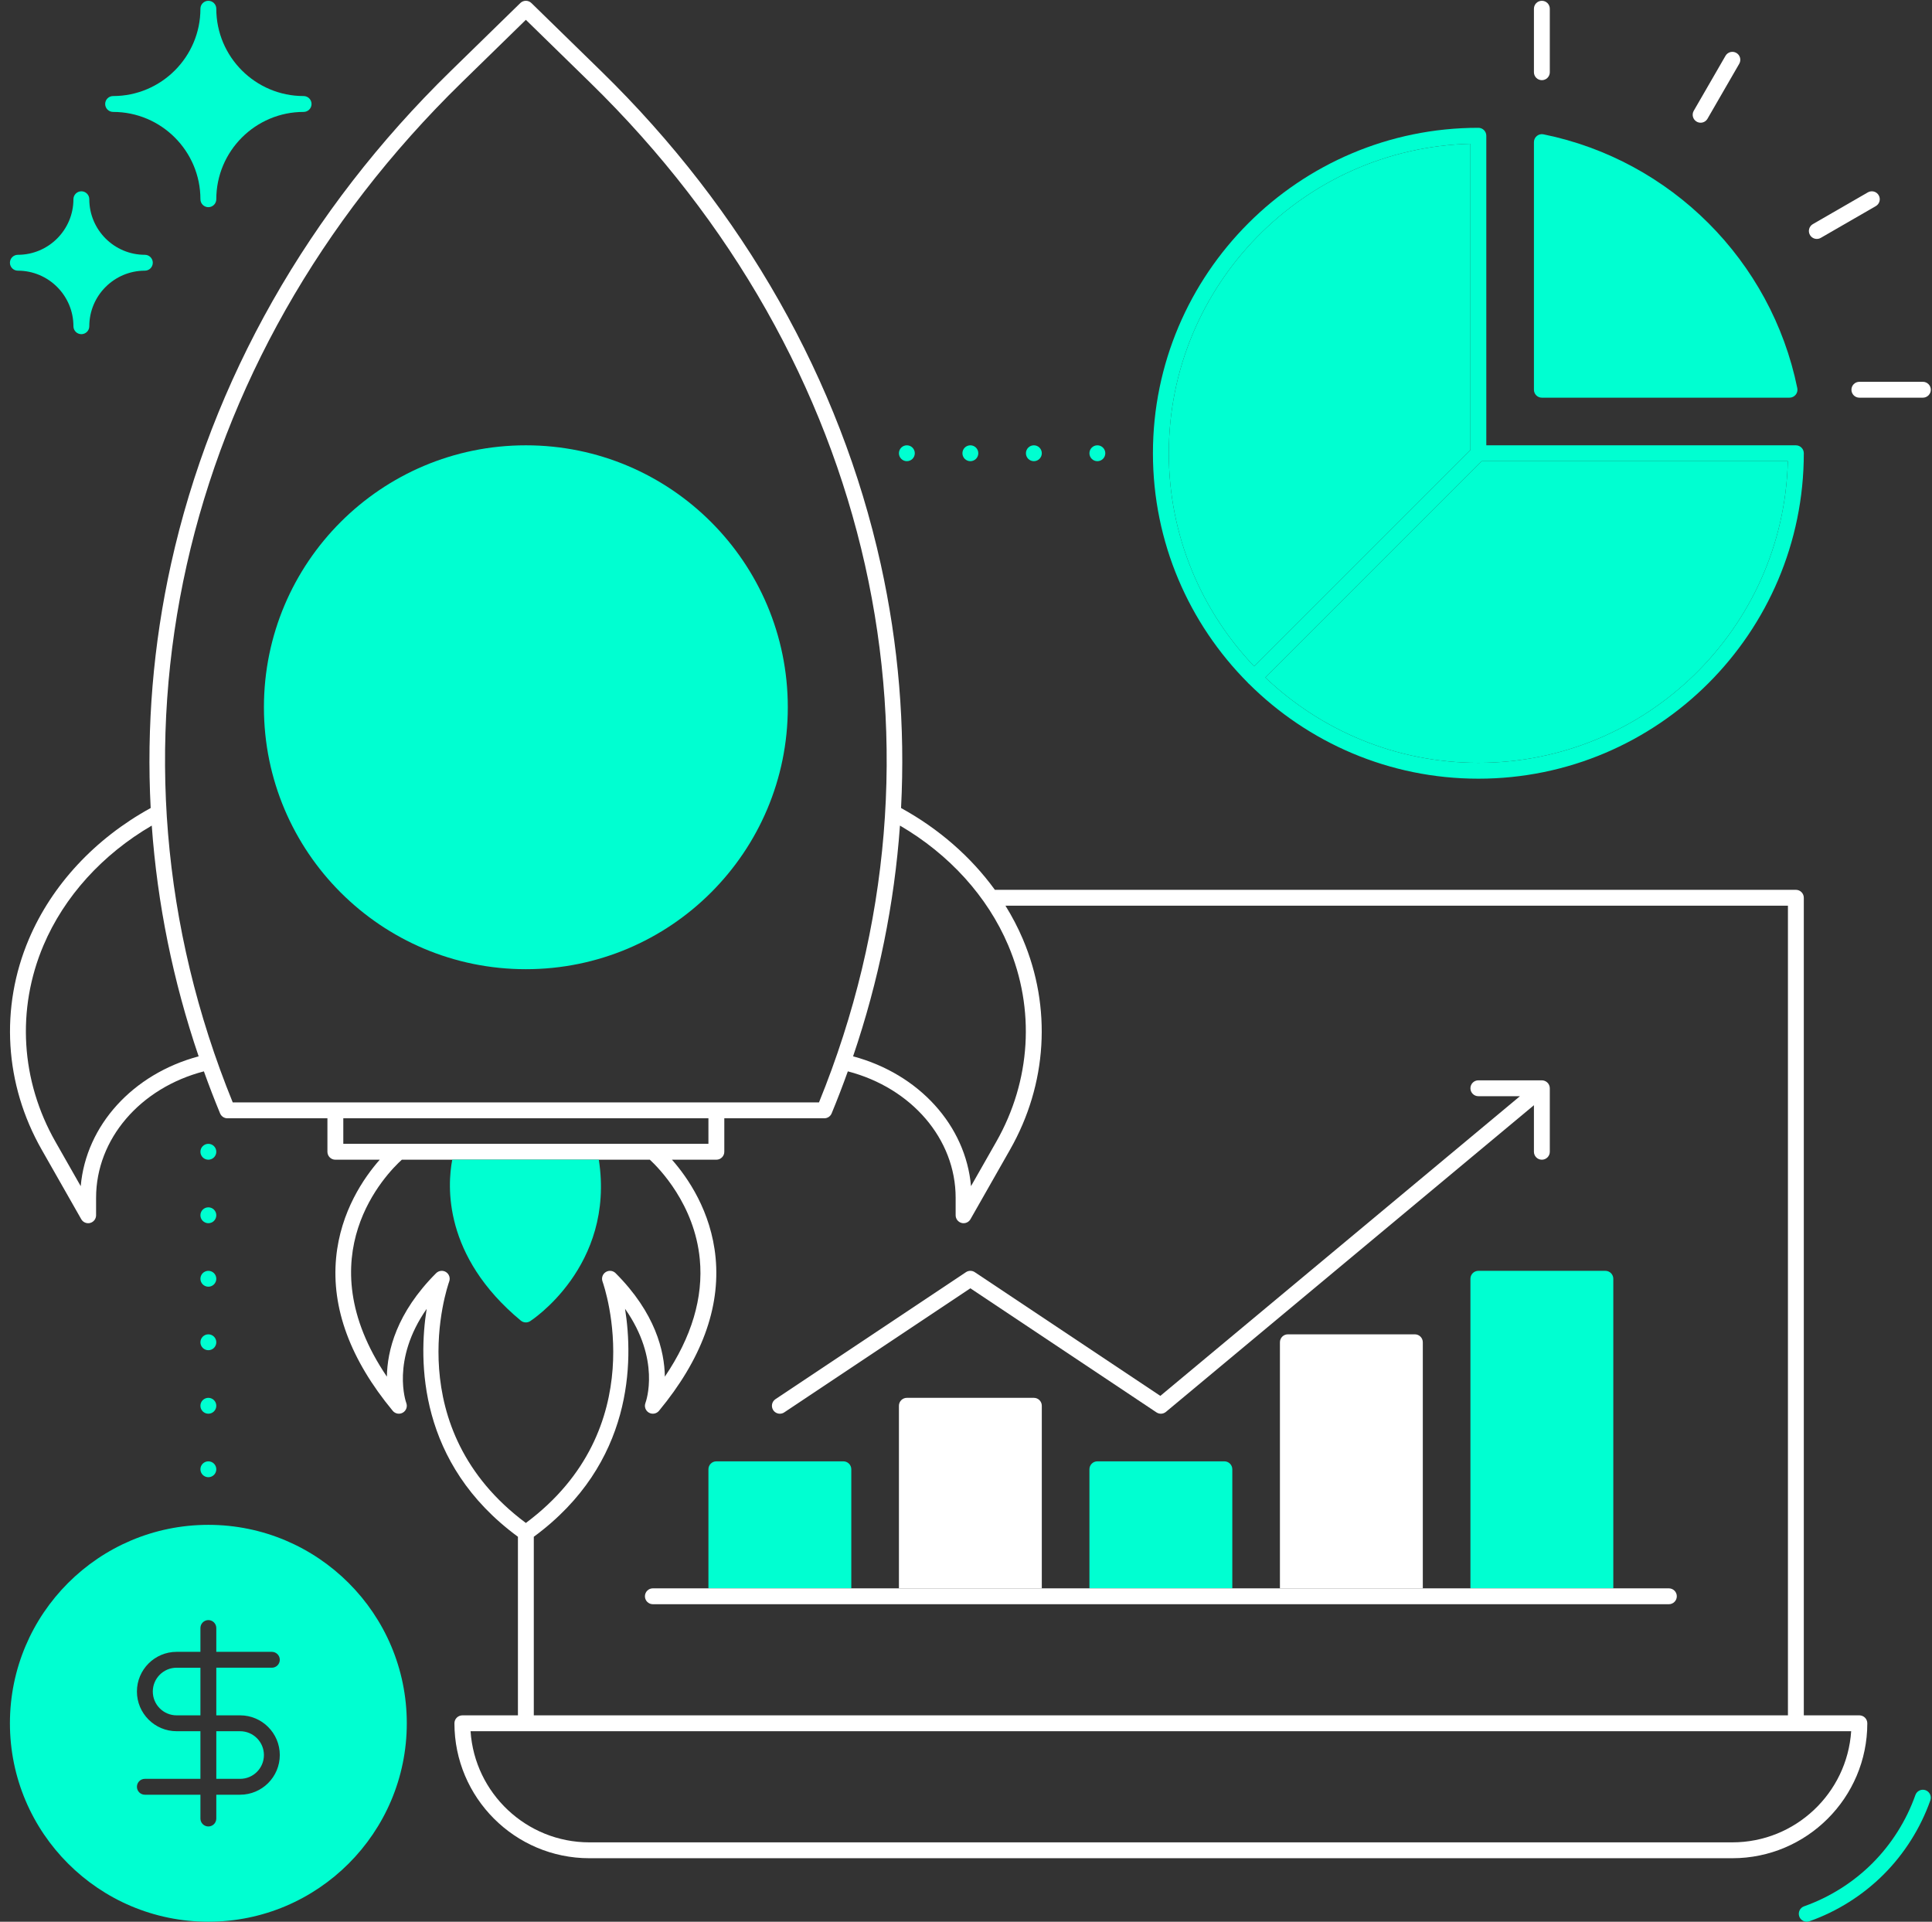 <?xml version="1.0" encoding="UTF-8" standalone="no"?><svg xmlns="http://www.w3.org/2000/svg" xmlns:xlink="http://www.w3.org/1999/xlink" fill="#000000" height="484.2" preserveAspectRatio="xMidYMid meet" version="1" viewBox="11.5 13.8 486.8 484.2" width="486.8" zoomAndPan="magnify"><rect x="11.5" y="13.8" width="486.8" height="484.2" fill="#333333" stroke="none"/><g id="change1_1"><path d="M448,482c18.748,0,34-15.252,34-34,0-.53-.211-1.039-.586-1.414s-.884-.586-1.414-.586h-14V240c0-1.105-.895-2-2-2h-201.824c-6.016-8.297-14.104-15.373-23.641-20.611,1.067-20.504-.626-41.138-5.123-61.463-10.229-46.239-34.579-89.178-70.419-124.175l-17.596-17.182c-.777-.76-2.018-.76-2.795,0l-17.596,17.182c-35.839,34.997-60.19,77.936-70.418,124.175-4.496,20.325-6.189,40.959-5.123,61.463-14.015,7.697-24.891,19.376-30.686,33.028-7.321,17.243-6.151,36.57,3.21,53.026l9.983,17.546c.362,.636,1.032,1.011,1.738,1.011,.169,0,.341-.021,.512-.066,.877-.232,1.488-1.026,1.488-1.934v-4.408c0-14.783,11.084-27.666,27.164-31.852,1.275,3.55,2.628,7.082,4.079,10.59,.31,.748,1.039,1.235,1.848,1.235h25.198v8.435c0,1.105,.895,2,2,2h11.184c-3.939,4.468-9.88,12.993-10.992,24.706-1.205,12.7,3.595,25.677,14.268,38.569,.625,.753,1.703,.944,2.548,.452,.846-.493,1.21-1.525,.861-2.44-.046-.122-3.917-10.756,5.137-23.705-2.076,13.065-2.207,38.905,22.995,57.422v44.998h-14c-1.105,0-2,.895-2,2,0,18.747,15.252,33.998,33.998,33.998H448Zm14-240v204H146v-44.996c25.217-18.529,25.07-44.388,22.991-57.444,9.009,12.809,5.324,23.231,5.14,23.727-.349,.915,.016,1.947,.861,2.44,.844,.492,1.923,.301,2.548-.452,10.672-12.893,15.473-25.869,14.268-38.569-1.112-11.713-7.053-20.238-10.992-24.706h11.184c1.105,0,2-.895,2-2v-8.435h25.198c.809,0,1.539-.487,1.848-1.235,1.452-3.508,2.804-7.04,4.08-10.591,16.081,4.185,27.165,17.069,27.165,31.852v4.408c0,.907,.611,1.701,1.488,1.934,.17,.045,.342,.066,.512,.066,.706,0,1.377-.375,1.738-1.011l9.983-17.546c9.362-16.456,10.532-35.783,3.21-53.026-1.232-2.903-2.706-5.711-4.379-8.417h197.157Zm-196.46,9.979c6.83,16.086,5.734,34.123-3.005,49.485l-6.373,11.2c-1.339-15.279-13.087-28.257-29.714-32.708,6.454-18.973,10.408-38.481,11.813-58.141,12.434,7.259,22.061,17.873,27.279,30.163ZM31.838,312.665l-6.373-11.2c-8.74-15.362-9.835-33.399-3.005-49.485,5.218-12.291,14.844-22.904,27.279-30.163,1.405,19.659,5.359,39.167,11.813,58.141-16.627,4.451-28.375,17.43-29.714,32.708Zm38.305-21.1C34.067,202.977,56.095,104.634,127.801,34.612l16.199-15.817,16.199,15.817c71.707,70.022,93.734,168.365,57.658,256.953H70.143Zm27.857,10.435v-6.435h92v6.435H98Zm26.689,34.674c.315-.881-.023-1.863-.814-2.363-.329-.209-.7-.31-1.069-.31-.517,0-1.029,.2-1.415,.586-10.029,10.029-12.317,19.626-12.41,26.078-20.603-30.442,.007-51.259,3.769-54.664h62.491c2.262,2.091,11.27,11.22,12.585,25.084,.916,9.656-2.043,19.58-8.807,29.578-.093-6.452-2.382-16.048-12.41-26.076-.661-.661-1.691-.775-2.482-.275-.79,.499-1.129,1.48-.816,2.361,.539,1.518,12.693,37.032-19.311,60.855-32.004-23.822-19.85-59.337-19.311-60.852Zm5.377,113.326H477.934c-1.033,15.612-14.065,28-29.934,28H159.998c-15.869,0-28.899-12.388-29.932-28Z" fill="#ffffff"/></g><g id="change2_1"><path d="M466.74,498.001c.221,0,.446-.037,.666-.115,6.995-2.472,13.46-6.547,18.698-11.785,5.244-5.243,9.317-11.707,11.782-18.69,.367-1.042-.179-2.185-1.221-2.552-1.042-.369-2.184,.179-2.552,1.22-2.267,6.425-6.015,12.37-10.838,17.194-4.818,4.818-10.767,8.567-17.203,10.842-1.042,.368-1.587,1.511-1.219,2.552,.29,.821,1.062,1.335,1.886,1.335Z" fill="#00ffd1"/></g><g id="change2_2"><circle cx="144" cy="192" fill="#00ffd1" r="66"/></g><g id="change2_3"><path d="M142.723,346.539c.67,.556,1.623,.615,2.357,.145,0,0,21.461-13.713,17.305-40.684h-36.933c-1.255,6.568-2.322,24.281,17.271,40.539Z" fill="#00ffd1"/></g><g id="change2_4"><path d="M14,448c0,27.596,22.404,50,50,50s50-22.404,50-50-22.404-50-50-50-50,22.404-50,50Zm42,2c-5.514,0-10-4.486-10-10s4.486-10,10-10h6v-6c0-1.105,.895-2,2-2s2,.895,2,2v6h14c1.105,0,2,.895,2,2s-.895,2-2,2h-14v12h6c5.514,0,10,4.486,10,10s-4.486,10-10,10h-6v6c0,1.105-.895,2-2,2s-2-.895-2-2v-6h-14c-1.105,0-2-.895-2-2s.895-2,2-2h14v-12h-6Z" fill="#00ffd1"/></g><g id="change2_5"><path d="M78,456c0-3.309-2.691-6-6-6h-6v12h6c3.309,0,6-2.691,6-6Z" fill="#00ffd1"/></g><g id="change2_6"><path d="M62,434h-6c-3.309,0-6,2.691-6,6s2.691,6,6,6h6v-12Z" fill="#00ffd1"/></g><g id="change2_7"><path d="M32,62c-1.105,0-2,.895-2,2,0,7.72-6.28,14-14,14-1.105,0-2,.895-2,2s.895,2,2,2c7.72,0,14,6.28,14,14,0,1.105,.895,2,2,2s2-.895,2-2c0-7.72,6.28-14,14-14,1.105,0,2-.895,2-2s-.895-2-2-2c-7.72,0-14-6.28-14-14,0-1.105-.895-2-2-2Z" fill="#00ffd1"/></g><g id="change2_8"><path d="M40,42c12.131,0,22,9.869,22,22,0,1.105,.895,2,2,2s2-.895,2-2c0-12.131,9.869-22,22-22,1.105,0,2-.895,2-2s-.895-2-2-2c-12.131,0-22-9.869-22-22,0-1.105-.895-2-2-2s-2,.895-2,2c0,12.131-9.869,22-22,22-1.105,0-2,.895-2,2s.895,2,2,2Z" fill="#00ffd1"/></g><g id="change1_2"><path d="M257.109,334.336c-.672-.447-1.547-.447-2.219,0l-48,32c-.919,.612-1.167,1.855-.555,2.773,.385,.578,1.02,.891,1.666,.891,.381,0,.767-.108,1.107-.336l46.891-31.261,46.891,31.261c.738,.492,1.71,.44,2.39-.128l92.72-77.266v11.73c0,1.105,.895,2,2,2s2-.895,2-2v-16c0-.032-.008-.062-.009-.094-.003-.072-.01-.142-.021-.214-.01-.061-.021-.121-.036-.181-.016-.065-.036-.127-.059-.191-.022-.062-.047-.122-.075-.181-.027-.057-.057-.112-.09-.166-.036-.06-.075-.118-.118-.174-.02-.026-.033-.055-.054-.08-.019-.023-.043-.04-.063-.061-.047-.052-.097-.1-.149-.146-.048-.043-.095-.083-.146-.12-.053-.039-.107-.072-.164-.106-.056-.033-.111-.065-.169-.092-.059-.028-.12-.05-.181-.072-.061-.021-.121-.042-.183-.057-.062-.015-.125-.026-.189-.035-.068-.01-.136-.018-.205-.021-.03-.001-.058-.009-.088-.009h-16c-1.105,0-2,.895-2,2s.895,2,2,2h10.476l-90.61,75.508-46.757-31.172Z" fill="#ffffff"/></g><g id="change2_9"><path d="M382,336v78h36v-78c0-1.105-.895-2-2-2h-32c-1.105,0-2,.895-2,2Z" fill="#00ffd1"/></g><g id="change3_1"><path d="M370,352c0-1.105-.895-2-2-2h-32c-1.105,0-2,.895-2,2v62h36v-62Z" fill="#ffffff"/></g><g id="change3_2"><path d="M274,368c0-1.105-.895-2-2-2h-32c-1.105,0-2,.895-2,2v46h36v-46Z" fill="#ffffff"/></g><g id="change2_10"><path d="M322,384c0-1.105-.895-2-2-2h-32c-1.105,0-2,.895-2,2v30h36v-30Z" fill="#00ffd1"/></g><g id="change2_11"><path d="M226,384c0-1.105-.895-2-2-2h-32c-1.105,0-2,.895-2,2v30h36v-30Z" fill="#00ffd1"/></g><g id="change2_12"><path d="M384,206c42.34,0,76.909-33.912,77.975-76h-77.147l-54.509,54.509c13.996,13.302,32.894,21.491,53.681,21.491Z" fill="#00ffd1"/></g><g id="change2_13"><path d="M327.491,181.681l54.509-54.509V50.025c-42.088,1.065-76,35.635-76,77.975,0,20.787,8.189,39.685,21.491,53.681Z" fill="#00ffd1"/></g><g id="change4_1"><path d="M302,128c0,22.525,9.133,42.955,23.886,57.79,.048,.06,.09,.123,.146,.178,.055,.055,.118,.098,.178,.145,14.835,14.753,35.265,23.887,57.79,23.887,45.215,0,82-36.785,82-82,0-1.105-.895-2-2-2h-78V48c0-1.105-.895-2-2-2-45.215,0-82,36.785-82,82Zm82.828,2h77.147c-1.066,42.088-35.635,76-77.975,76-20.787,0-39.685-8.189-53.681-21.491l54.509-54.509Zm-2.828-79.975V127.172l-54.509,54.509c-13.302-13.996-21.491-32.894-21.491-53.681,0-42.34,33.912-76.909,76-77.975Z" fill="#00ffd1"/></g><g id="change4_2"><path d="M398.735,48.055c-.465,.38-.735,.948-.735,1.548v62.397c0,1.105,.895,2,2,2h62.4c.6,0,1.17-.27,1.55-.735,.38-.464,.53-1.075,.41-1.664-6.53-32.112-31.851-57.428-63.961-63.957-.589-.12-1.2,.031-1.664,.411Z" fill="#00ffd1"/></g><g id="change3_3"><path d="M400,14c-1.105,0-2,.895-2,2v16c0,1.105,.895,2,2,2s2-.895,2-2V16c0-1.105-.895-2-2-2Z" fill="#ffffff"/></g><g id="change3_4"><path d="M439.998,44.718c.691,0,1.364-.358,1.734-1l8-13.855c.552-.956,.225-2.18-.732-2.732-.957-.552-2.18-.224-2.732,.732l-8,13.855c-.552,.956-.225,2.18,.732,2.732,.315,.182,.659,.268,.998,.268Z" fill="#ffffff"/></g><g id="change3_5"><path d="M469.282,74c.339,0,.683-.086,.998-.268l13.86-8c.957-.553,1.284-1.775,.732-2.732-.552-.956-1.776-1.284-2.732-.732l-13.86,8c-.957,.553-1.284,1.775-.732,2.732,.37,.642,1.042,1,1.734,1Z" fill="#ffffff"/></g><g id="change3_6"><path d="M496,110h-16c-1.105,0-2,.895-2,2s.895,2,2,2h16c1.105,0,2-.895,2-2s-.895-2-2-2Z" fill="#ffffff"/></g><g id="change4_3"><circle cx="272" cy="128" fill="#00ffd1" r="2"/></g><g id="change4_4"><circle cx="240" cy="128" fill="#00ffd1" r="2"/></g><g id="change4_5"><circle cx="256" cy="128" fill="#00ffd1" r="2"/></g><g id="change4_6"><circle cx="64" cy="304" fill="#00ffd1" r="2"/></g><g id="change4_7"><circle cx="64" cy="368" fill="#00ffd1" r="2"/></g><g id="change4_8"><circle cx="64" cy="384" fill="#00ffd1" r="2"/></g><g id="change4_9"><circle cx="64" cy="352" fill="#00ffd1" r="2"/></g><g id="change4_10"><circle cx="64" cy="320" fill="#00ffd1" r="2"/></g><g id="change4_11"><circle cx="288" cy="128" fill="#00ffd1" r="2"/></g><g id="change4_12"><circle cx="64" cy="336" fill="#00ffd1" r="2"/></g><g id="change1_3"><path d="M370,414H176c-1.105,0-2,.895-2,2s.895,2,2,2H432c1.105,0,2-.895,2-2s-.895-2-2-2h-62Z" fill="#ffffff"/></g></svg>